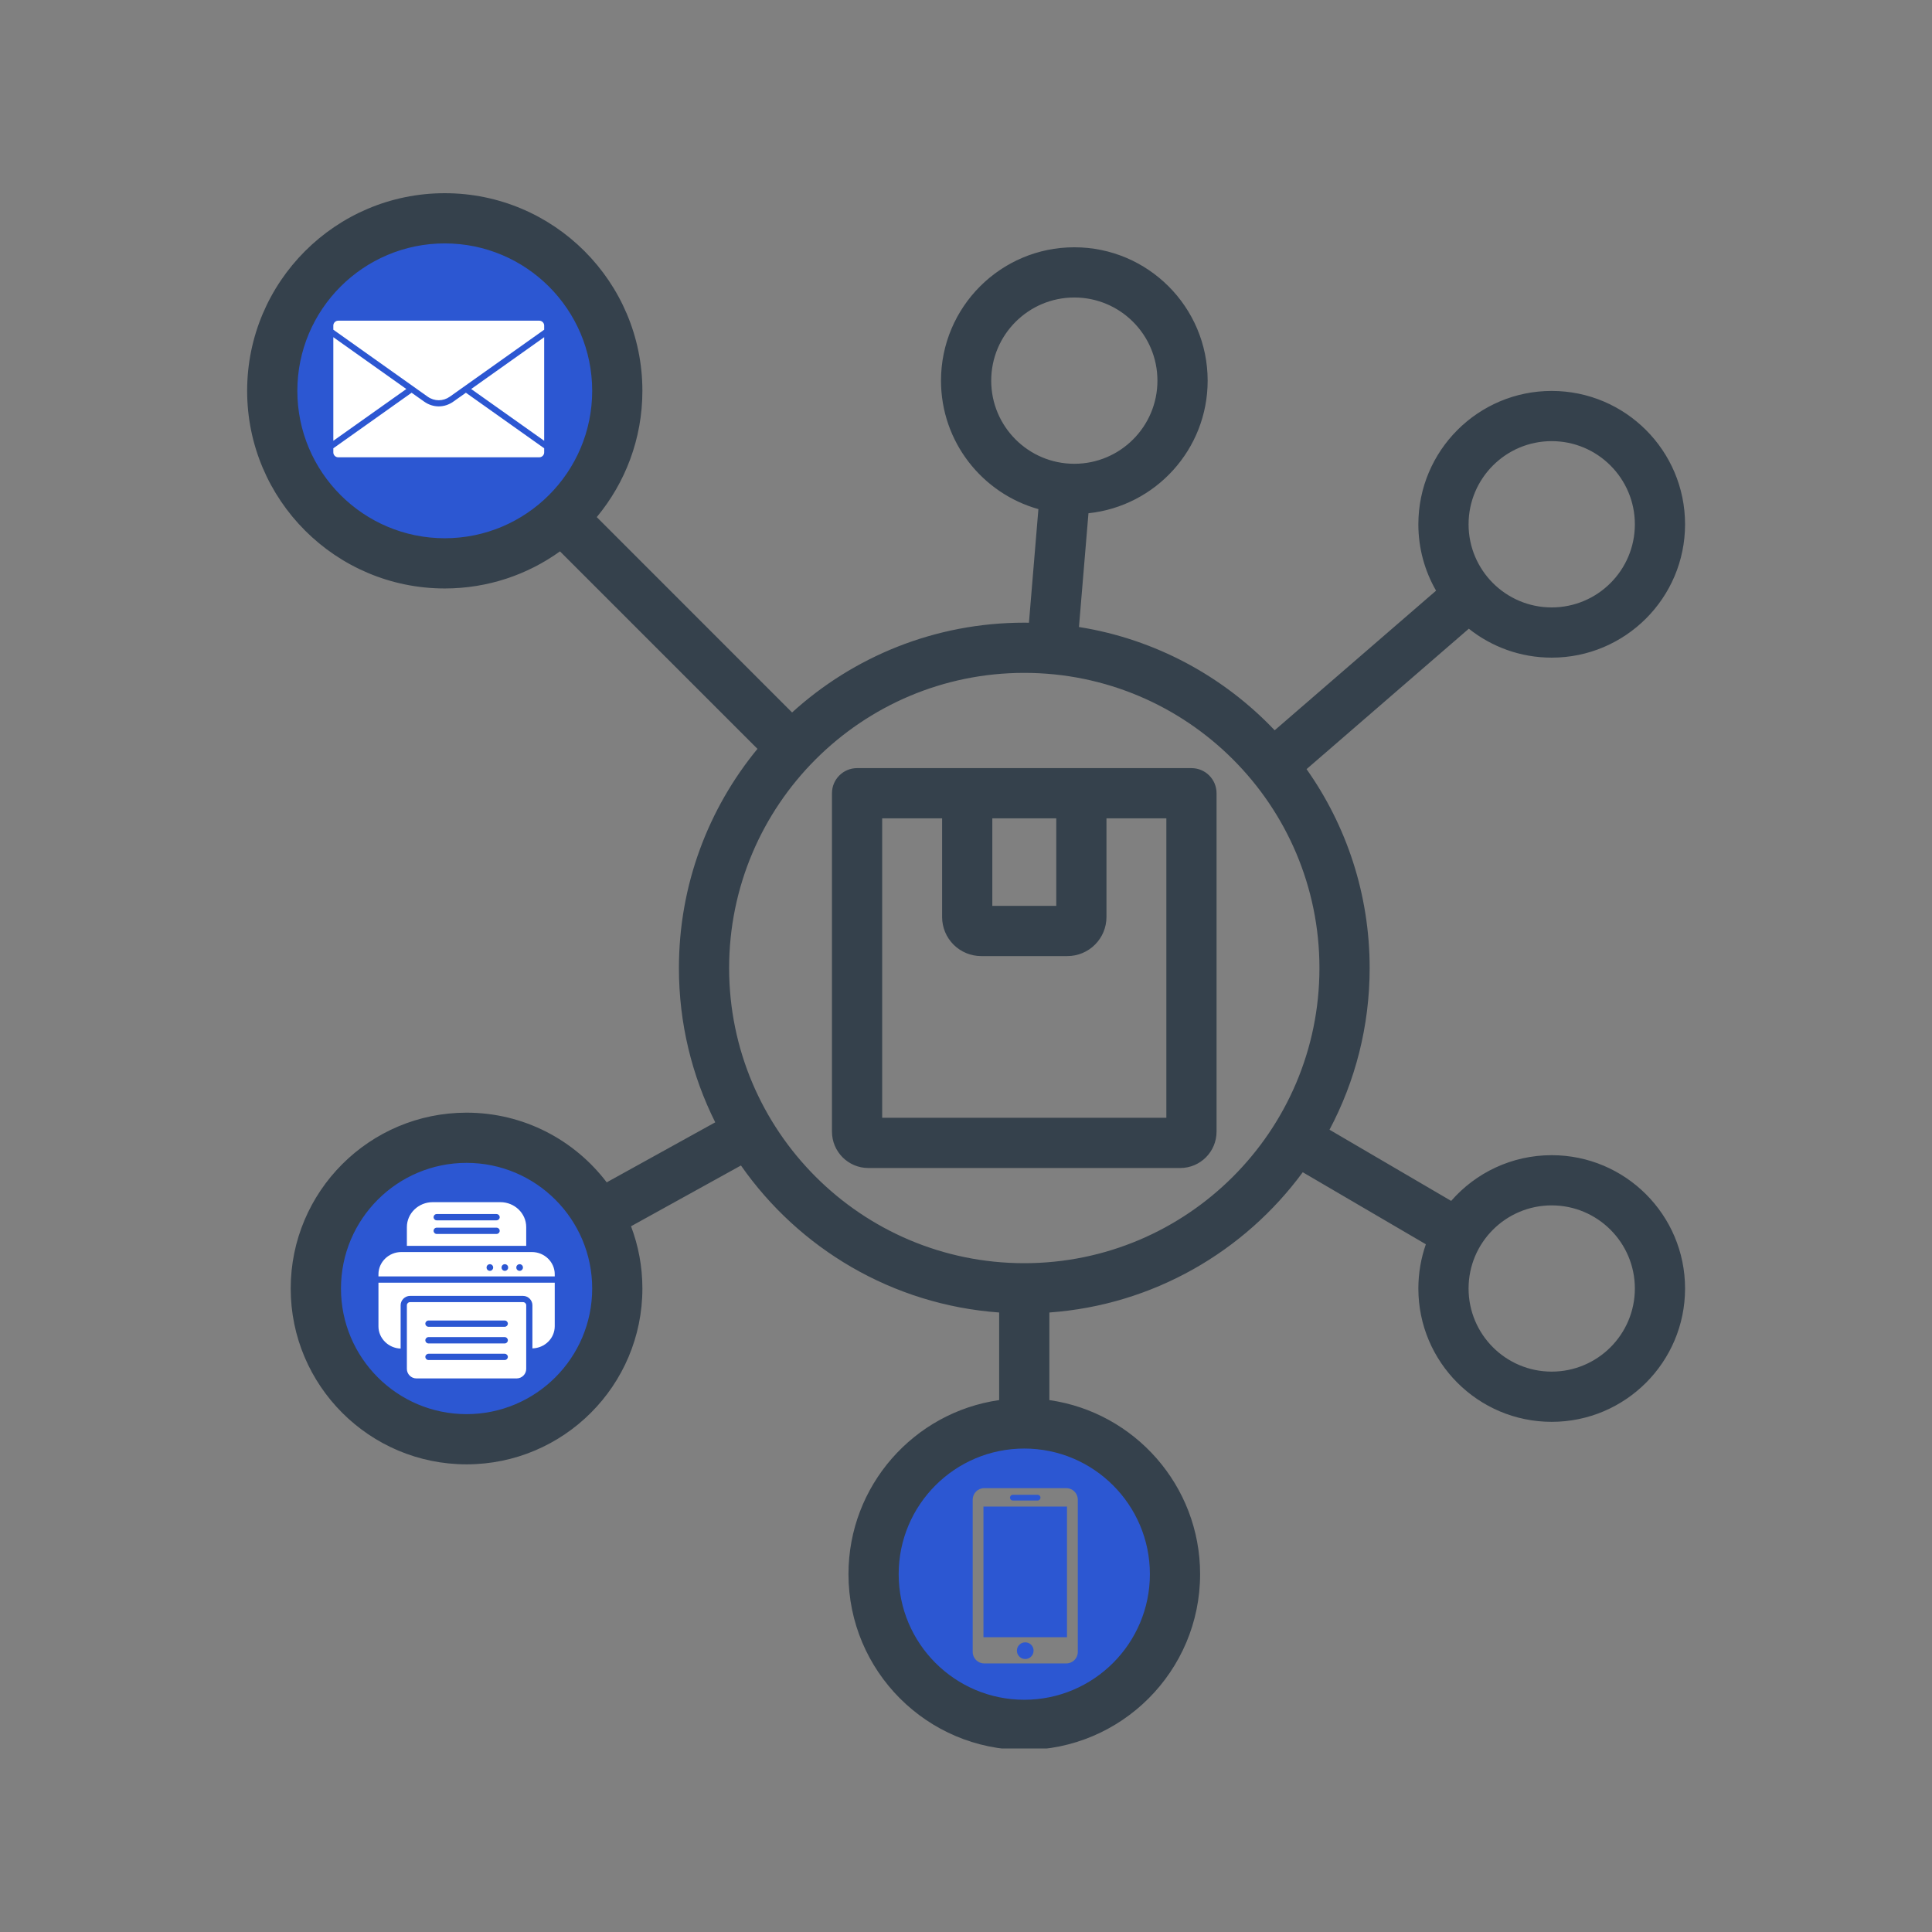 <?xml version="1.0" encoding="UTF-8"?>
<svg xmlns="http://www.w3.org/2000/svg" xmlns:xlink="http://www.w3.org/1999/xlink" width="200" zoomAndPan="magnify" viewBox="0 0 150 150" height="200" preserveAspectRatio="xMidYMid meet" version="1.0">
  <rect x="0" y="0" width="150" height="150" fill="#808080" stroke="none"/>
  <defs>
    <clipPath id="02876ba33c">
      <path d="M 21.211 17.348 L 46.711 17.348 L 46.711 42.848 L 21.211 42.848 Z M 21.211 17.348 " clip-rule="nonzero"></path>
    </clipPath>
    <clipPath id="a1e3198f29">
      <path d="M 25.543 89.488 L 47 89.488 L 47 111 L 25.543 111 Z M 25.543 89.488 " clip-rule="nonzero"></path>
    </clipPath>
    <clipPath id="ed6c8e1ea3">
      <path d="M 68.125 110.871 L 91.375 110.871 L 91.375 134 L 68.125 134 Z M 68.125 110.871 " clip-rule="nonzero"></path>
    </clipPath>
    <clipPath id="6787139e63">
      <path d="M 19.172 15 L 130.922 15 L 130.922 135.75 L 19.172 135.75 Z M 19.172 15 " clip-rule="nonzero"></path>
    </clipPath>
  </defs>
  <g clip-path="url(#02876ba33c)">
    <path fill="#2c57d2" d="M 34.066 43.059 C 41.145 43.059 46.922 37.281 46.922 30.203 C 46.922 23.121 41.145 17.348 34.066 17.348 C 26.984 17.348 21.211 23.121 21.211 30.203 C 21.211 37.281 26.984 43.059 34.066 43.059 Z M 34.066 43.059 " fill-opacity="1" fill-rule="evenodd"></path>
  </g>
  <path fill="#ffffff" d="M 36.172 30.492 L 42.25 34.805 L 42.25 35.125 C 42.25 35.332 42.078 35.504 41.871 35.504 L 26.258 35.504 C 26.051 35.504 25.879 35.332 25.879 35.125 L 25.879 34.805 L 31.957 30.492 L 32.93 31.18 C 33.273 31.426 33.668 31.551 34.066 31.551 C 34.461 31.551 34.855 31.426 35.199 31.18 Z M 25.879 26.18 L 25.879 34.223 L 31.547 30.203 Z M 42.25 34.223 L 42.25 26.18 L 36.582 30.203 Z M 41.871 24.898 L 26.258 24.898 C 26.051 24.898 25.879 25.07 25.879 25.277 L 25.879 25.598 L 33.203 30.797 C 33.727 31.168 34.402 31.168 34.926 30.797 L 42.25 25.598 L 42.25 25.277 C 42.25 25.07 42.078 24.898 41.871 24.898 Z M 41.871 24.898 " fill-opacity="1" fill-rule="nonzero"></path>
  <g clip-path="url(#a1e3198f29)">
    <path fill="#2c57d2" d="M 46.918 100.176 C 46.918 100.875 46.848 101.57 46.711 102.258 C 46.574 102.949 46.371 103.617 46.105 104.266 C 45.836 104.914 45.508 105.527 45.117 106.113 C 44.727 106.695 44.285 107.234 43.789 107.73 C 43.293 108.227 42.75 108.672 42.168 109.059 C 41.586 109.449 40.969 109.781 40.32 110.047 C 39.672 110.316 39.004 110.52 38.316 110.656 C 37.629 110.793 36.934 110.863 36.23 110.863 C 35.527 110.863 34.832 110.793 34.145 110.656 C 33.457 110.52 32.789 110.316 32.141 110.047 C 31.492 109.781 30.875 109.449 30.293 109.059 C 29.711 108.672 29.168 108.227 28.672 107.73 C 28.176 107.234 27.734 106.695 27.344 106.113 C 26.953 105.527 26.625 104.914 26.355 104.266 C 26.09 103.617 25.887 102.949 25.75 102.258 C 25.613 101.57 25.543 100.875 25.543 100.176 C 25.543 99.473 25.613 98.777 25.75 98.09 C 25.887 97.402 26.09 96.73 26.355 96.086 C 26.625 95.438 26.953 94.82 27.344 94.234 C 27.734 93.652 28.176 93.113 28.672 92.617 C 29.168 92.121 29.711 91.676 30.293 91.289 C 30.875 90.898 31.492 90.57 32.141 90.301 C 32.789 90.031 33.457 89.828 34.145 89.691 C 34.832 89.555 35.527 89.488 36.23 89.488 C 36.934 89.488 37.629 89.555 38.316 89.691 C 39.004 89.828 39.672 90.031 40.32 90.301 C 40.969 90.57 41.586 90.898 42.168 91.289 C 42.75 91.676 43.293 92.121 43.789 92.617 C 44.285 93.113 44.727 93.652 45.117 94.234 C 45.508 94.82 45.836 95.438 46.105 96.086 C 46.371 96.73 46.574 97.402 46.711 98.09 C 46.848 98.777 46.918 99.473 46.918 100.176 Z M 46.918 100.176 " fill-opacity="1" fill-rule="nonzero"></path>
  </g>
  <path fill="#ffffff" d="M 31.105 104.703 C 30.152 104.672 29.383 103.902 29.383 102.98 L 29.383 99.59 L 43.07 99.59 L 43.07 102.965 C 43.07 103.91 42.293 104.664 41.336 104.688 L 41.336 101.336 C 41.336 100.945 41.008 100.613 40.609 100.613 L 31.836 100.613 C 31.438 100.613 31.105 100.945 31.105 101.336 Z M 38.035 98.152 C 38.18 98.152 38.289 98.266 38.289 98.41 C 38.289 98.547 38.18 98.668 38.035 98.668 C 37.891 98.668 37.777 98.555 37.777 98.41 C 37.777 98.266 37.891 98.152 38.035 98.152 Z M 39.195 98.152 C 39.34 98.152 39.453 98.266 39.453 98.41 C 39.453 98.547 39.34 98.668 39.195 98.668 C 39.051 98.668 38.941 98.555 38.941 98.41 C 38.941 98.266 39.051 98.152 39.195 98.152 Z M 40.344 98.152 C 40.488 98.152 40.602 98.266 40.602 98.41 C 40.602 98.547 40.488 98.668 40.344 98.668 C 40.199 98.668 40.086 98.555 40.086 98.41 C 40.086 98.266 40.199 98.152 40.344 98.152 Z M 29.383 99.102 L 29.383 98.938 C 29.383 97.984 30.184 97.207 31.164 97.207 L 41.289 97.207 C 42.27 97.207 43.07 97.984 43.07 98.93 L 43.07 99.102 Z M 29.383 99.102 " fill-opacity="1" fill-rule="evenodd"></path>
  <path fill="#ffffff" d="M 31.59 96.727 L 31.59 95.273 C 31.59 94.199 32.496 93.336 33.594 93.336 L 38.852 93.336 C 39.949 93.336 40.855 94.199 40.855 95.273 L 40.855 96.727 Z M 38.547 94.746 L 33.906 94.746 C 33.77 94.746 33.664 94.633 33.664 94.504 C 33.664 94.371 33.77 94.258 33.906 94.258 L 38.547 94.258 C 38.684 94.258 38.797 94.371 38.797 94.504 C 38.797 94.633 38.684 94.746 38.547 94.746 Z M 38.547 95.805 L 33.906 95.805 C 33.77 95.805 33.664 95.691 33.664 95.562 C 33.664 95.426 33.77 95.316 33.906 95.316 L 38.547 95.316 C 38.684 95.316 38.797 95.426 38.797 95.562 C 38.797 95.691 38.684 95.805 38.547 95.805 Z M 38.547 95.805 " fill-opacity="1" fill-rule="evenodd"></path>
  <path fill="#ffffff" d="M 40.117 107.02 L 32.324 107.02 C 31.926 107.02 31.59 106.684 31.59 106.285 L 31.59 101.336 C 31.59 101.207 31.699 101.098 31.836 101.098 L 40.609 101.098 C 40.746 101.098 40.855 101.207 40.855 101.336 L 40.855 106.285 C 40.855 106.684 40.52 107.02 40.117 107.02 Z M 39.18 103.012 L 33.273 103.012 C 33.137 103.012 33.023 102.898 33.023 102.766 C 33.023 102.637 33.137 102.523 33.273 102.523 L 39.18 102.523 C 39.316 102.523 39.43 102.637 39.43 102.766 C 39.43 102.898 39.316 103.012 39.18 103.012 Z M 39.18 104.305 L 33.273 104.305 C 33.137 104.305 33.023 104.191 33.023 104.055 C 33.023 103.926 33.137 103.812 33.273 103.812 L 39.18 103.812 C 39.316 103.812 39.43 103.926 39.43 104.055 C 39.43 104.191 39.316 104.305 39.18 104.305 Z M 39.18 105.594 L 33.273 105.594 C 33.137 105.594 33.023 105.48 33.023 105.344 C 33.023 105.219 33.137 105.105 33.273 105.105 L 39.18 105.105 C 39.316 105.105 39.43 105.219 39.43 105.344 C 39.43 105.48 39.316 105.594 39.18 105.594 Z M 39.18 105.594 " fill-opacity="1" fill-rule="evenodd"></path>
  <path fill="#2c57d2" d="M 76.355 116.969 L 82.84 116.969 L 82.84 127.113 L 76.355 127.113 Z M 76.355 116.969 " fill-opacity="1" fill-rule="nonzero"></path>
  <path fill="#2c57d2" d="M 78.637 116.5 L 80.559 116.5 C 80.684 116.5 80.781 116.398 80.781 116.277 C 80.781 116.152 80.684 116.055 80.559 116.055 L 78.637 116.055 C 78.547 116.055 78.469 116.109 78.434 116.191 L 78.414 116.277 L 78.434 116.363 C 78.469 116.445 78.547 116.5 78.637 116.5 Z M 78.637 116.5 " fill-opacity="1" fill-rule="nonzero"></path>
  <path fill="#2c57d2" d="M 80.246 128.156 C 80.246 128.336 80.184 128.488 80.059 128.613 C 79.93 128.742 79.777 128.805 79.598 128.805 C 79.422 128.805 79.27 128.742 79.141 128.613 C 79.016 128.488 78.953 128.336 78.953 128.156 C 78.953 127.98 79.016 127.828 79.141 127.699 C 79.27 127.574 79.422 127.512 79.598 127.512 C 79.777 127.512 79.93 127.574 80.059 127.699 C 80.184 127.828 80.246 127.98 80.246 128.156 Z M 80.246 128.156 " fill-opacity="1" fill-rule="nonzero"></path>
  <g clip-path="url(#ed6c8e1ea3)">
    <path fill="#2c57d2" d="M 79.598 110.871 C 73.262 110.871 68.125 116.008 68.125 122.344 C 68.125 128.68 73.262 133.816 79.598 133.816 C 85.938 133.816 91.074 128.68 91.074 122.344 C 91.074 116.008 85.938 110.871 79.598 110.871 Z M 83.68 128.258 C 83.68 128.75 83.281 129.148 82.785 129.148 L 76.414 129.148 C 75.918 129.148 75.52 128.75 75.52 128.258 L 75.52 116.434 C 75.52 115.938 75.918 115.539 76.414 115.539 L 82.785 115.539 C 83.281 115.539 83.68 115.938 83.68 116.434 Z M 83.68 128.258 " fill-opacity="1" fill-rule="nonzero"></path>
  </g>
  <g clip-path="url(#6787139e63)">
    <path fill="#35414c" d="M 43.477 42.809 C 40.957 44.621 37.867 45.688 34.531 45.688 C 26.062 45.688 19.188 38.812 19.188 30.344 C 19.188 21.875 26.062 15 34.531 15 C 43 15 49.875 21.875 49.875 30.344 C 49.875 34.07 48.543 37.488 46.332 40.148 L 61.496 55.316 C 66.262 50.984 72.586 48.344 79.523 48.344 C 79.645 48.344 79.766 48.344 79.887 48.348 L 80.621 39.527 C 76.262 38.309 73.059 34.301 73.059 29.555 C 73.059 23.84 77.695 19.199 83.41 19.199 C 89.125 19.199 93.762 23.84 93.762 29.555 C 93.762 34.898 89.707 39.301 84.508 39.848 L 83.77 48.68 C 89.711 49.625 95.004 52.527 98.965 56.699 L 111.496 45.859 C 110.621 44.34 110.121 42.582 110.121 40.707 C 110.121 34.992 114.758 30.352 120.473 30.352 C 126.188 30.352 130.828 34.992 130.828 40.707 C 130.828 46.418 126.188 51.059 120.473 51.059 C 118.043 51.059 115.805 50.219 114.039 48.812 L 101.441 59.715 C 104.527 64.082 106.34 69.41 106.34 75.16 C 106.34 79.691 105.211 83.965 103.223 87.711 L 112.668 93.238 C 114.566 91.062 117.363 89.688 120.473 89.688 C 126.188 89.688 130.828 94.324 130.828 100.039 C 130.828 105.754 126.188 110.391 120.473 110.391 C 114.758 110.391 110.121 105.754 110.121 100.039 C 110.121 98.836 110.328 97.68 110.703 96.605 L 101.145 91.012 C 96.625 97.164 89.543 101.32 81.473 101.902 L 81.473 108.703 C 88.086 109.648 93.176 115.344 93.176 122.215 C 93.176 129.75 87.059 135.867 79.523 135.867 C 71.992 135.867 65.875 129.75 65.875 122.215 C 65.875 115.344 70.961 109.648 77.574 108.703 L 77.574 101.902 C 69.281 101.305 62.027 96.93 57.527 90.488 L 48.992 95.207 C 49.562 96.707 49.875 98.336 49.875 100.039 C 49.875 107.574 43.758 113.691 36.223 113.691 C 28.688 113.691 22.57 107.574 22.57 100.039 C 22.57 92.504 28.688 86.387 36.223 86.387 C 40.664 86.387 44.609 88.512 47.105 91.797 L 55.531 87.137 C 53.727 83.531 52.711 79.461 52.711 75.16 C 52.711 68.699 55 62.773 58.809 58.141 Z M 79.523 52.242 C 66.879 52.242 56.609 62.512 56.609 75.16 C 56.609 87.805 66.879 98.074 79.523 98.074 C 92.172 98.074 102.441 87.805 102.441 75.16 C 102.441 62.512 92.172 52.242 79.523 52.242 Z M 94.453 61.586 L 94.453 87.859 C 94.453 89.418 93.191 90.684 91.633 90.684 L 67.418 90.684 C 65.859 90.684 64.594 89.418 64.594 87.859 L 64.594 61.586 C 64.594 60.508 65.469 59.637 66.543 59.637 L 92.504 59.637 C 93.582 59.637 94.453 60.508 94.453 61.586 Z M 73.145 63.535 L 68.492 63.535 L 68.492 86.785 L 90.555 86.785 L 90.555 63.535 L 85.906 63.535 L 85.906 71.195 C 85.906 72 85.586 72.773 85.016 73.34 C 84.449 73.91 83.676 74.23 82.871 74.23 L 76.18 74.23 C 75.375 74.23 74.602 73.91 74.031 73.34 C 73.465 72.773 73.145 72 73.145 71.195 Z M 82.008 63.535 L 77.043 63.535 L 77.043 70.332 L 82.008 70.332 Z M 83.41 23.098 C 79.848 23.098 76.957 25.992 76.957 29.555 C 76.957 33.117 79.848 36.008 83.41 36.008 C 86.973 36.008 89.863 33.117 89.863 29.555 C 89.863 25.992 86.973 23.098 83.41 23.098 Z M 34.531 18.898 C 28.215 18.898 23.086 24.027 23.086 30.344 C 23.086 36.66 28.215 41.789 34.531 41.789 C 40.848 41.789 45.977 36.66 45.977 30.344 C 45.977 24.027 40.848 18.898 34.531 18.898 Z M 79.523 112.465 C 74.141 112.465 69.773 116.832 69.773 122.215 C 69.773 127.598 74.141 131.969 79.523 131.969 C 84.906 131.969 89.277 127.598 89.277 122.215 C 89.277 116.832 84.906 112.465 79.523 112.465 Z M 120.473 93.586 C 116.91 93.586 114.02 96.477 114.02 100.039 C 114.02 103.602 116.91 106.492 120.473 106.492 C 124.035 106.492 126.93 103.602 126.93 100.039 C 126.93 96.477 124.035 93.586 120.473 93.586 Z M 120.473 34.25 C 116.91 34.25 114.02 37.145 114.02 40.707 C 114.02 44.27 116.91 47.16 120.473 47.16 C 124.035 47.16 126.93 44.27 126.93 40.707 C 126.93 37.145 124.035 34.25 120.473 34.25 Z M 36.223 90.285 C 30.84 90.285 26.473 94.656 26.473 100.039 C 26.473 105.422 30.84 109.793 36.223 109.793 C 41.605 109.793 45.977 105.422 45.977 100.039 C 45.977 94.656 41.605 90.285 36.223 90.285 Z M 36.223 90.285 " fill-opacity="1" fill-rule="evenodd"></path>
  </g>
</svg>
